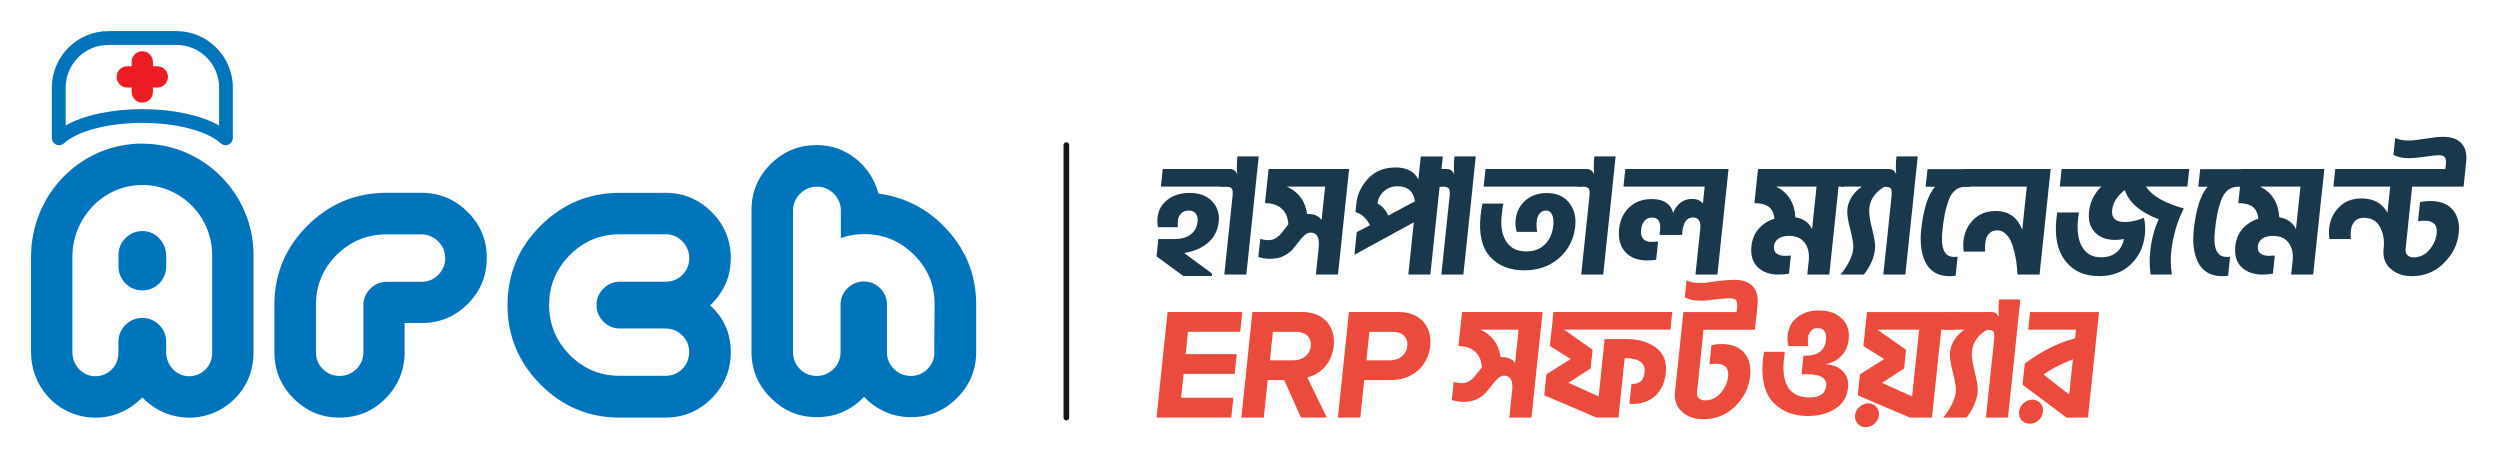 <svg width="402" height="73" viewBox="0 0 402 73" fill="none" xmlns="http://www.w3.org/2000/svg">
<path d="M78.27 41.48C78.27 44.39 77.24 46.86 75.19 48.9C73.13 50.94 70.65 51.95 67.74 51.95H65.06V56.61C65.06 59.52 64.04 62 62.01 64.06C59.97 66.12 57.5 67.15 54.59 67.15C51.68 67.15 49.25 66.12 47.2 64.06C45.14 62 44.12 59.52 44.12 56.61V49.04C44.12 44.07 45.89 39.83 49.42 36.3C52.95 32.77 57.2 31 62.16 31H67.75C70.66 31 73.14 32.03 75.2 34.08C77.26 36.14 78.28 38.6 78.28 41.47L78.27 41.48ZM71.58 41.48C71.58 40.43 71.2 39.54 70.45 38.8C69.69 38.06 68.79 37.69 67.74 37.69H62.15C59.01 37.69 56.33 38.8 54.12 41.01C51.91 43.22 50.8 45.9 50.8 49.04V56.61C50.8 57.7 51.17 58.61 51.91 59.34C52.65 60.08 53.54 60.45 54.59 60.45C55.64 60.45 56.54 60.08 57.3 59.34C58.06 58.6 58.44 57.69 58.44 56.61V49.04C58.44 48.03 58.81 47.16 59.55 46.42C60.29 45.68 61.16 45.31 62.17 45.31H67.76C68.85 45.31 69.76 44.93 70.49 44.18C71.23 43.42 71.6 42.52 71.6 41.47L71.58 41.48Z" fill="#0074BB"/>
<path d="M117.51 56.61C117.51 59.52 116.48 62 114.43 64.06C112.37 66.12 109.89 67.15 106.98 67.15H99.65C94.68 67.15 90.43 65.37 86.91 61.82C83.38 58.27 81.61 54.01 81.61 49.05C81.61 44.09 83.37 39.84 86.91 36.31C90.44 32.78 94.69 31.01 99.65 31.01H107.04C109.91 31.01 112.37 32.04 114.43 34.09C116.49 36.15 117.51 38.63 117.51 41.54C117.51 44.45 116.4 47.01 114.19 49.1C116.4 51.12 117.51 53.62 117.51 56.61ZM110.82 56.61C110.82 55.56 110.45 54.67 109.71 53.93C108.97 53.19 108.06 52.82 106.98 52.82H99.65C98.64 52.82 97.77 52.45 97.03 51.71C96.29 50.97 95.92 50.08 95.92 49.03C95.92 47.98 96.29 47.15 97.03 46.41C97.77 45.67 98.64 45.3 99.65 45.3H107.04C108.09 45.3 108.98 44.93 109.72 44.2C110.46 43.46 110.83 42.57 110.83 41.52C110.83 40.47 110.46 39.57 109.72 38.81C108.98 38.05 108.09 37.67 107.04 37.67H99.65C96.51 37.67 93.83 38.79 91.62 41.02C89.41 43.25 88.3 45.92 88.3 49.02C88.3 52.12 89.41 54.85 91.62 57.08C93.83 59.31 96.51 60.43 99.65 60.43H106.98C108.07 60.43 108.98 60.06 109.71 59.32C110.45 58.58 110.82 57.67 110.82 56.59V56.61Z" fill="#0074BB"/>
<path d="M156.97 56.61C156.97 59.48 155.94 61.94 153.89 64C151.83 66.06 149.37 67.08 146.5 67.08C143.63 67.08 141.03 65.99 138.94 63.82C136.85 65.99 134.32 67.08 131.37 67.08C128.42 67.08 126.03 66.05 123.95 64C121.87 61.94 120.84 59.46 120.84 56.55V33.8C120.84 30.89 121.87 28.42 123.92 26.38C125.98 24.34 128.44 23.33 131.31 23.33C133.68 23.33 135.77 24.06 137.59 25.51C139.41 26.96 140.64 28.84 141.26 31.12C145.72 31.74 149.46 33.74 152.46 37.12C155.47 40.49 156.97 44.43 156.97 48.93V56.61ZM150.22 56.67L150.28 48.99C150.32 45.89 149.22 43.22 146.99 40.99C144.76 38.76 142.07 37.64 138.93 37.64C137.65 37.64 136.41 37.85 135.21 38.28V33.86C135.21 32.81 134.83 31.91 134.08 31.15C133.32 30.39 132.42 30.01 131.37 30.01C130.32 30.01 129.42 30.39 128.66 31.15C127.9 31.91 127.52 32.81 127.52 33.86V56.61C127.52 57.7 127.89 58.61 128.63 59.34C129.37 60.08 130.26 60.45 131.31 60.45C132.36 60.45 133.26 60.08 134.02 59.34C134.78 58.6 135.16 57.69 135.16 56.61V48.98C135.16 47.97 135.53 47.1 136.27 46.36C137.01 45.63 137.88 45.26 138.89 45.26C139.9 45.26 140.82 45.63 141.54 46.36C142.26 47.1 142.62 47.97 142.62 48.98V56.66C142.62 57.71 143 58.6 143.75 59.34C144.51 60.08 145.41 60.45 146.46 60.45C147.51 60.45 148.4 60.08 149.14 59.34C149.88 58.6 150.25 57.71 150.25 56.66L150.22 56.67Z" fill="#0074BB"/>
<path d="M23.27 37.17C20.98 36.95 19.05 38.75 19.05 40.99V42.86C19.05 44.98 20.77 46.7 22.89 46.7C25.01 46.7 26.73 44.98 26.73 42.86V41.16C26.73 39.16 25.27 37.36 23.28 37.17H23.27Z" fill="#0074BB"/>
<path d="M22.89 23.09C22.59 23.09 22.29 23.09 21.99 23.11C12.46 23.58 4.99 31.57 4.99 41.31V56.64C4.99 62.1 9.01 66.6 14.35 67.11C14.68 67.14 15.02 67.16 15.34 67.16C18.31 67.16 20.99 65.9 22.88 63.89C24.54 65.67 26.82 66.86 29.42 67.11C29.75 67.14 30.09 67.16 30.41 67.16C33.18 67.16 35.78 66.08 37.73 64.13C39.69 62.17 40.76 59.57 40.76 56.81V40.99C40.76 31.12 32.73 23.1 22.87 23.1L22.89 23.09ZM34.12 56.8C34.12 58.96 32.26 60.69 30.06 60.48C28.14 60.3 26.72 58.57 26.72 56.64V54.96C26.72 52.84 25 51.12 22.88 51.12C20.76 51.12 19.04 52.84 19.04 54.96V56.8C19.04 58.96 17.18 60.69 14.98 60.48C13.06 60.3 11.64 58.57 11.64 56.64V41.31C11.64 35.27 16.27 30.06 22.31 29.76C28.76 29.44 34.11 34.6 34.11 40.98V56.8H34.12Z" fill="#0074BB"/>
<path d="M28.35 5H17.42C12.41 5 8.34 9.08 8.34 14.08V22.19C8.34 22.83 8.86 23.35 9.5 23.35C9.79 23.35 10.07 23.24 10.28 23.05C12.47 21.05 17.42 19.76 22.89 19.76C28.36 19.76 33.31 21.05 35.5 23.05C35.71 23.24 35.99 23.35 36.28 23.35C36.92 23.35 37.44 22.83 37.44 22.19V14.08C37.44 9.07 33.36 5 28.36 5H28.35ZM35.22 20.17C32.31 18.53 27.82 17.55 22.89 17.55C17.96 17.55 13.47 18.52 10.56 20.17V14.09C10.56 10.3 13.64 7.22 17.43 7.22H28.36C32.15 7.22 35.23 10.3 35.23 14.09V20.17H35.22Z" fill="#0074BB"/>
<path d="M25.3 10.66H24.59V9.95C24.59 9.01 23.82 8.24 22.88 8.24C21.94 8.24 21.17 9.01 21.17 9.95V10.66H20.46C19.52 10.66 18.75 11.43 18.75 12.37C18.75 13.31 19.52 14.08 20.46 14.08H21.17V14.79C21.17 15.73 21.94 16.5 22.88 16.5C23.82 16.5 24.59 15.73 24.59 14.79V14.08H25.3C26.24 14.08 27.01 13.31 27.01 12.37C27.01 11.43 26.24 10.66 25.3 10.66Z" fill="#EC1C24"/>
<path d="M197.77 30.01H186.67L186.97 27.18H198.07L197.77 30.01ZM194.9 44.38H190.27L185.97 41.22L186.26 38.44H188.79C189.94 38.44 190.83 38.19 191.47 37.69C192.11 37.19 192.48 36.51 192.57 35.65C192.63 35.09 192.53 34.66 192.27 34.33C192.01 34.01 191.63 33.85 191.14 33.85C190.65 33.85 190.27 34 189.96 34.29C189.64 34.59 189.46 34.96 189.41 35.42C189.36 35.88 189.37 36.23 189.41 36.53H186.2C186.1 36.04 186.08 35.53 186.13 34.99C186.25 33.81 186.79 32.85 187.73 32.12C188.67 31.39 189.86 31.02 191.3 31.02C192.85 31.02 194.05 31.47 194.9 32.36C195.75 33.25 196.11 34.35 195.97 35.65C195.82 37.07 195.24 38.2 194.23 39.05C193.22 39.9 191.95 40.45 190.4 40.68L194.91 43.99L194.87 44.37L194.9 44.38Z" fill="#19384B"/>
<path d="M201.9 30.01L200.41 44.15H196.87L198.19 31.58C198.26 30.92 198.22 30.5 198.06 30.3C197.9 30.11 197.55 30.01 197.02 30.01H196.21L196.51 27.18H197.77C198.33 27.18 198.72 27.47 198.94 28.04C198.87 27.13 198.87 26.32 198.94 25.61L198.99 25.15H202.4L202.19 27.17L201.89 30L201.9 30.01Z" fill="#19384B"/>
<path d="M236.8 30.01L235.31 44.15H231.77L233.09 31.58C233.16 30.92 233.12 30.5 232.96 30.3C232.8 30.11 232.45 30.01 231.92 30.01H231.11L231.41 27.18H232.67C233.23 27.18 233.62 27.47 233.84 28.04C233.77 27.13 233.77 26.32 233.84 25.61L233.89 25.15H237.3L237.09 27.17L236.79 30L236.8 30.01Z" fill="#19384B"/>
<path d="M259.29 30.01L257.8 44.15H254.26L255.58 31.58C255.65 30.92 255.61 30.5 255.45 30.3C255.29 30.11 254.94 30.01 254.41 30.01H253.6L253.9 27.18H255.16C255.72 27.18 256.11 27.47 256.33 28.04C256.26 27.13 256.26 26.32 256.33 25.61L256.38 25.15H259.79L259.58 27.17L259.28 30L259.29 30.01Z" fill="#19384B"/>
<path d="M307.87 30.01L306.38 44.15H302.84L304.16 31.58C304.23 30.92 304.19 30.5 304.03 30.3C303.87 30.11 303.52 30.01 302.99 30.01H302.18L302.48 27.18H303.74C304.3 27.18 304.69 27.47 304.91 28.04C304.84 27.13 304.84 26.32 304.91 25.61L304.96 25.15H308.37L308.16 27.17L307.86 30L307.87 30.01Z" fill="#19384B"/>
<path d="M215.13 44.15H211.59L212.04 39.88C212.21 38.23 211.79 37.4 210.76 37.4C210.42 37.4 210.09 37.54 209.77 37.83C209.44 38.12 209.13 38.47 208.83 38.88C208.52 39.29 208.19 39.71 207.81 40.13C207.44 40.55 206.95 40.91 206.35 41.19C205.75 41.47 205.06 41.62 204.28 41.62C203.59 41.62 202.94 41.52 202.34 41.32L202.65 38.41C203.09 38.55 203.57 38.61 204.1 38.61C204.42 38.61 204.74 38.52 205.05 38.34C205.36 38.16 205.6 37.99 205.76 37.82C205.92 37.65 206.17 37.35 206.5 36.92C206.83 36.49 207.06 36.21 207.17 36.07C207.09 34.94 206.72 34.09 206.06 33.52C205.4 32.95 204.52 32.66 203.41 32.66L203.69 30L203.99 27.17H216.94L216.64 30L215.15 44.14L215.13 44.15ZM210.29 34.41C211.37 34.41 212.11 34.74 212.51 35.4L213.08 30.01H206.93C208.8 30.85 209.88 32.32 210.19 34.41H210.29Z" fill="#19384B"/>
<path d="M218.17 37.32L220.29 36.21C219.73 35.11 218.95 34.41 217.96 34.09L218.1 32.72C218.26 31.24 218.89 29.9 220 28.71C221.11 27.52 222.58 26.93 224.4 26.93C226.22 26.93 227.43 27.57 228.07 28.85L228.46 25.16H232L231.79 27.18H232.23L231.93 30.01H231.49L230 44.15H226.46L227.34 35.75L217.79 40.96L218.17 37.32ZM221.51 32.74C222.25 33.11 222.82 33.75 223.23 34.66L227.52 32.38C227.29 30.76 226.35 29.95 224.71 29.95C223.87 29.95 223.14 30.22 222.54 30.75C221.94 31.28 221.59 31.94 221.51 32.74Z" fill="#19384B"/>
<path d="M254.48 30.01H238.57L238.87 27.18H254.78L254.48 30.01ZM253.31 36.31C253.08 38.47 252.21 40.2 250.69 41.51C249.17 42.82 247.31 43.47 245.12 43.47C242.76 43.47 240.92 42.74 239.6 41.28C238.28 39.82 237.77 37.61 238.08 34.64C238.15 33.97 238.25 33.33 238.38 32.74H241.74C241.63 33.31 241.54 33.94 241.47 34.61C241.28 36.38 241.53 37.79 242.21 38.85C242.89 39.9 243.97 40.43 245.43 40.43C246.68 40.43 247.68 40.05 248.43 39.29C249.18 38.53 249.63 37.54 249.76 36.31C249.84 35.57 249.78 34.97 249.58 34.53C249.38 34.08 249.05 33.86 248.58 33.86C248.18 33.86 247.84 34.01 247.58 34.32C247.32 34.63 247.16 35.04 247.11 35.56C247.05 36.15 247.07 36.72 247.18 37.28H243.89C243.7 36.69 243.64 36.03 243.72 35.31C243.85 34.06 244.37 33.04 245.28 32.24C246.19 31.44 247.34 31.04 248.72 31.04C250.27 31.04 251.46 31.55 252.29 32.57C253.12 33.59 253.45 34.84 253.3 36.33L253.31 36.31Z" fill="#19384B"/>
<path d="M276.17 44.15H272.63L273.4 36.84C273.53 35.59 273.13 34.97 272.21 34.97C271.29 34.97 270.69 35.7 270.54 37.17L270.48 37.78H266.86L266.94 37C267.08 35.65 266.65 34.98 265.64 34.98C265.13 34.98 264.73 35.16 264.43 35.52C264.13 35.88 263.95 36.34 263.89 36.9C263.75 38.23 264.32 38.9 265.6 38.9C265.89 38.9 266.23 38.87 266.62 38.82L266.31 41.78C265.85 41.85 265.37 41.88 264.88 41.88C263.33 41.88 262.15 41.42 261.33 40.51C260.52 39.6 260.19 38.38 260.35 36.84C260.5 35.41 261.04 34.24 261.97 33.35C262.9 32.46 264.11 32.01 265.61 32.01C266.62 32.01 267.42 32.23 268.01 32.66C268.6 33.09 268.93 33.63 269.02 34.27C269.26 33.63 269.63 33.09 270.15 32.65C270.67 32.21 271.32 31.99 272.09 31.99C272.86 31.99 273.45 32.23 273.83 32.72L274.11 30.01H261.05L261.35 27.18H277.95L277.65 30.01L276.16 44.15H276.17Z" fill="#19384B"/>
<path d="M296.53 30.01H295.64L294.15 44.15H290.61L290.84 42C290.97 40.77 290.76 39.78 290.2 39.04C289.65 38.3 288.8 37.93 287.67 37.93C286.96 37.93 286.39 38.08 285.97 38.37C285.54 38.67 285.3 39.07 285.25 39.6C285.2 40.12 285.34 40.51 285.67 40.76C286.01 41.01 286.45 41.14 287.01 41.14C287.31 41.14 287.64 41.12 287.98 41.09L287.67 44C287.19 44.1 286.62 44.15 285.96 44.15C284.56 44.15 283.45 43.75 282.63 42.96C281.81 42.17 281.48 41.04 281.63 39.57C281.75 38.46 282.14 37.53 282.8 36.78C283.46 36.03 284.31 35.49 285.33 35.17C285.24 34.28 284.93 33.64 284.41 33.25C283.89 32.86 283.12 32.67 282.11 32.67L282.39 30.01L282.69 27.18H296.83L296.53 30.01ZM291.38 36.84L292.1 30.01H285.6C286.56 30.47 287.31 31.12 287.83 31.98C288.36 32.84 288.64 33.83 288.7 34.94C289.99 35.16 290.89 35.79 291.38 36.84Z" fill="#19384B"/>
<path d="M303.45 30.01H296.01L296.31 27.18H303.75L303.45 30.01ZM299.71 44.15H295.97C297.19 42.62 297.87 41.24 298 40.03C298.07 39.41 297.91 38.36 297.52 36.89C297.13 35.42 296.98 34.33 297.06 33.6C297.14 32.87 297.4 32.17 297.83 31.54C298.27 30.91 298.78 30.4 299.38 30.01H303.1C302.48 30.3 301.93 30.74 301.44 31.35C300.95 31.96 300.67 32.68 300.58 33.53C300.51 34.24 300.66 35.34 301.04 36.83C301.42 38.32 301.58 39.39 301.51 40.03C301.36 41.43 300.76 42.8 299.71 44.15Z" fill="#19384B"/>
<path d="M314.45 44.33C314.17 44.38 313.85 44.41 313.48 44.41C312.55 44.41 311.76 44.21 311.11 43.82C310.46 43.42 309.96 42.88 309.62 42.19C309.28 41.5 309.05 40.73 308.94 39.89C308.83 39.05 308.81 38.14 308.9 37.16C309.27 33.64 310.03 31.26 311.17 30.03H309.64L309.94 27.2H317.14L316.84 30.03H316.01C315.39 30.03 314.85 30.22 314.4 30.59C313.95 30.96 313.59 31.51 313.33 32.23C313.07 32.96 312.86 33.69 312.72 34.43C312.57 35.17 312.44 36.08 312.33 37.16C312.04 39.93 312.66 41.31 314.2 41.31C314.47 41.31 314.66 41.31 314.78 41.28L314.46 44.34L314.45 44.33Z" fill="#19384B"/>
<path d="M327.95 44.15H324.41C324.38 43.44 324.32 42.73 324.21 42C324.1 41.28 323.93 40.52 323.7 39.72C323.47 38.93 323.14 38.28 322.7 37.79C322.26 37.29 321.75 37.04 321.16 37.04C320.57 37.04 320.14 37.23 319.81 37.6C319.48 37.97 319.29 38.46 319.23 39.07C319.18 39.54 319.17 40.01 319.21 40.46H315.77C315.68 39.84 315.67 39.25 315.73 38.71C315.87 37.38 316.4 36.25 317.33 35.32C318.25 34.39 319.45 33.93 320.92 33.93C322.98 33.93 324.4 34.93 325.18 36.94L325.91 30.01H315.46L315.76 27.18H329.75L329.45 30.01L327.96 44.15H327.95Z" fill="#19384B"/>
<path d="M344.88 37.85C344.69 39.71 343.93 41.26 342.62 42.52C341.31 43.78 339.61 44.4 337.54 44.4C335.18 44.4 333.37 43.59 332.11 41.96C330.85 40.33 330.37 38.1 330.66 35.27C330.71 34.8 330.76 34.43 330.8 34.16H334.29C334.25 34.4 334.21 34.72 334.16 35.12C333.95 37.11 334.17 38.65 334.83 39.74C335.48 40.83 336.49 41.37 337.86 41.37C338.85 41.37 339.67 41.12 340.3 40.61C340.94 40.1 341.34 39.38 341.53 38.43C341.06 38.53 340.59 38.58 340.12 38.58C338.72 38.58 337.63 38.17 336.86 37.35C336.09 36.53 335.77 35.44 335.91 34.07C336.08 32.45 336.75 31.09 337.91 30H331.21L331.51 27.17H352.03L351.73 30H345.08C346.02 31.48 348.05 32.66 351.16 33.52C350.08 35.63 349.41 37.93 349.14 40.42C349.01 41.65 349.04 42.89 349.23 44.14H345.82C345.64 42.93 345.62 41.7 345.75 40.47C345.96 38.48 346.42 36.74 347.13 35.26C344.18 34.15 342.35 32.58 341.66 30.56C340.43 31.52 339.75 32.6 339.63 33.8C339.5 35.06 340.17 35.7 341.66 35.7C342.67 35.7 343.7 35.47 344.74 35.02C344.95 35.9 345 36.84 344.9 37.85H344.88Z" fill="#19384B"/>
<path d="M358.28 44.33C358 44.38 357.68 44.41 357.31 44.41C356.38 44.41 355.59 44.21 354.94 43.82C354.29 43.42 353.79 42.88 353.45 42.19C353.11 41.5 352.88 40.73 352.77 39.89C352.66 39.05 352.64 38.14 352.73 37.16C353.1 33.64 353.86 31.26 355 30.03H353.49L353.79 27.2H360.96L360.66 30.03H359.83C359.21 30.03 358.67 30.22 358.22 30.59C357.77 30.96 357.41 31.51 357.15 32.23C356.89 32.96 356.68 33.69 356.54 34.43C356.39 35.17 356.26 36.08 356.15 37.16C355.86 39.93 356.48 41.31 358.02 41.31C358.29 41.31 358.48 41.31 358.6 41.28L358.28 44.34V44.33Z" fill="#19384B"/>
<path d="M373.45 30.01L371.96 44.15H368.42L368.65 42C368.78 40.77 368.57 39.78 368.01 39.04C367.46 38.3 366.61 37.93 365.48 37.93C364.77 37.93 364.2 38.08 363.78 38.37C363.35 38.67 363.11 39.07 363.06 39.6C363.01 40.13 363.15 40.51 363.48 40.76C363.82 41.01 364.26 41.14 364.82 41.14C365.12 41.14 365.45 41.12 365.79 41.09L365.48 44C365 44.1 364.43 44.15 363.77 44.15C362.37 44.15 361.26 43.75 360.44 42.96C359.62 42.17 359.29 41.04 359.44 39.57C359.56 38.46 359.95 37.53 360.61 36.78C361.27 36.03 362.12 35.49 363.14 35.17C363.05 34.28 362.74 33.64 362.22 33.25C361.7 32.86 360.93 32.67 359.92 32.67L360.2 30.01L360.5 27.18H373.76L373.46 30.01H373.45ZM369.19 36.84L369.91 30.01H363.41C364.37 30.47 365.12 31.12 365.64 31.98C366.17 32.84 366.45 33.83 366.51 34.94C367.8 35.16 368.7 35.79 369.19 36.84Z" fill="#19384B"/>
<path d="M379.72 31.91C381.68 31.91 383.07 32.68 383.9 34.21L384.34 30.01H375.21L375.51 27.18H393.21C393.21 27.1 393.24 26.97 393.26 26.8C393.29 26.63 393.3 26.53 393.3 26.5C393.35 25.98 393.3 25.59 393.16 25.34C393.01 25.09 392.67 24.96 392.15 24.96C391.78 24.96 391.04 25.04 389.92 25.2C388.81 25.36 387.98 25.44 387.44 25.44C386.31 25.44 385.45 25.25 384.87 24.88L385.15 22.17C385.64 22.46 386.39 22.6 387.41 22.6C387.93 22.6 388.8 22.5 390.01 22.3C391.22 22.1 392.17 22 392.86 22C394.19 22 395.18 22.35 395.81 23.05C396.44 23.75 396.7 24.73 396.56 26L396.44 27.19L396.14 30.02H387.87L386.82 40.04C386.78 40.46 386.88 40.79 387.12 41.03C387.36 41.27 387.7 41.38 388.12 41.38C389.11 41.38 389.95 40.98 390.64 40.18C391.32 39.38 391.71 38.5 391.82 37.54C391.96 36.17 391.32 35.49 389.89 35.49C389.52 35.49 389.16 35.52 388.82 35.59L389.14 32.5C389.67 32.38 390.21 32.32 390.75 32.32C392.39 32.32 393.6 32.79 394.41 33.74C395.21 34.68 395.53 35.95 395.36 37.53C395.17 39.32 394.38 40.91 392.97 42.31C391.57 43.71 389.84 44.41 387.8 44.41C386.43 44.41 385.3 44.01 384.41 43.22C383.51 42.43 383.14 41.37 383.28 40.03L383.3 39.85C383.43 38.6 383.23 37.49 382.7 36.5C382.17 35.51 381.3 35.02 380.09 35.02C379.47 35.02 378.98 35.21 378.64 35.58C378.3 35.95 378.09 36.44 378.03 37.05C377.98 37.52 377.97 37.99 378.01 38.44H374.57C374.49 37.8 374.47 37.22 374.53 36.69C374.67 35.36 375.2 34.23 376.13 33.3C377.05 32.37 378.25 31.91 379.72 31.91Z" fill="#19384B"/>
<path d="M246.24 67.15H242.7L243.15 62.88C243.32 61.23 242.9 60.4 241.87 60.4C241.53 60.4 241.2 60.54 240.88 60.83C240.55 61.12 240.24 61.47 239.94 61.88C239.63 62.29 239.3 62.71 238.92 63.13C238.55 63.55 238.06 63.91 237.46 64.19C236.86 64.47 236.17 64.62 235.39 64.62C234.7 64.62 234.05 64.52 233.45 64.32L233.76 61.41C234.2 61.55 234.68 61.61 235.21 61.61C235.53 61.61 235.85 61.52 236.16 61.34C236.47 61.16 236.71 60.99 236.87 60.82C237.03 60.65 237.28 60.35 237.61 59.92C237.94 59.49 238.17 59.21 238.28 59.07C238.2 57.94 237.83 57.09 237.17 56.52C236.51 55.95 235.63 55.66 234.52 55.66L234.8 53L235.1 50.17H248.05L247.75 53L246.26 67.14L246.24 67.15ZM241.4 57.41C242.48 57.41 243.22 57.74 243.62 58.4L244.19 53.01H238.04C239.91 53.85 240.99 55.32 241.3 57.41H241.4Z" fill="#EA4B3D"/>
<path d="M324.37 53.01L322.88 67.15H319.34L320.66 54.58C320.73 53.92 320.69 53.5 320.53 53.3C320.37 53.11 320.02 53.01 319.49 53.01H318.68L318.98 50.18H320.24C320.8 50.18 321.19 50.47 321.41 51.04C321.34 50.13 321.34 49.32 321.41 48.61L321.46 48.15H324.87L324.66 50.17L324.36 53L324.37 53.01Z" fill="#EA4B3D"/>
<path d="M319.95 53.01H312.51L312.81 50.18H320.25L319.95 53.01ZM316.21 67.15H312.47C313.69 65.62 314.37 64.24 314.5 63.03C314.57 62.41 314.41 61.36 314.02 59.89C313.63 58.42 313.48 57.33 313.56 56.6C313.64 55.87 313.9 55.17 314.33 54.54C314.77 53.91 315.28 53.4 315.88 53.01H319.6C318.98 53.3 318.43 53.74 317.94 54.35C317.45 54.96 317.17 55.68 317.08 56.53C317.01 57.24 317.16 58.34 317.54 59.83C317.92 61.32 318.08 62.39 318.01 63.03C317.86 64.43 317.26 65.8 316.21 67.15Z" fill="#EA4B3D"/>
<path d="M185.97 67.15L187.75 50.17H199.76L199.43 53.35H191.03L190.65 56.94H198.87L198.54 60.12H190.32L189.92 63.96H198.32L197.99 67.14H185.98L185.97 67.15Z" fill="#EA4B3D"/>
<path d="M209.2 67.15L206.5 61.12H203.85L203.22 67.15H199.61L201.39 50.17H209.33C212.87 50.17 214.79 52.49 214.46 55.64C214.14 58.64 212.09 60.25 210.21 60.68L213.35 67.14H209.2V67.15ZM210.77 55.65C210.92 54.22 209.92 53.36 208.47 53.36H204.68L204.2 57.94H207.99C209.44 57.94 210.63 57.07 210.78 55.65H210.77Z" fill="#EA4B3D"/>
<path d="M215.13 67.15L216.91 50.17H224.85C228.54 50.17 230.29 52.66 229.98 55.64C229.67 58.62 227.37 61.11 223.7 61.11H219.37L218.74 67.14H215.13V67.15ZM226.29 55.65C226.44 54.22 225.46 53.36 224.04 53.36H220.2L219.72 57.94H223.56C224.98 57.94 226.15 57.05 226.29 55.65Z" fill="#EA4B3D"/>
<path d="M267.88 59.89C267.71 61.48 267.16 62.71 266.21 63.61C265.26 64.5 264.04 64.95 262.54 64.95C262.3 64.95 262.13 64.95 262.01 64.92L262.34 61.73H262.59C263.7 61.73 264.32 61.11 264.45 59.88C264.61 58.35 263.55 57.58 261.25 57.58L260.25 67.14H256.71L248.29 63.55L248.32 63.52L248.67 60.18L252.57 57.73L249.22 55.63L249.5 53L249.8 50.17H268.9L268.6 53H251.5L256.09 56.24L255.77 59.25L252.21 61.55L257.06 63.75L258.03 54.52H261.57C263.46 54.52 265.02 54.98 266.27 55.9C267.51 56.82 268.04 58.15 267.86 59.88L267.88 59.89Z" fill="#EA4B3D"/>
<path d="M281.42 60.53C281.23 62.32 280.44 63.91 279.03 65.31C277.63 66.71 275.9 67.41 273.86 67.41C272.49 67.41 271.36 67.01 270.47 66.22C269.58 65.43 269.2 64.37 269.34 63.03L270.39 53.01L270.69 50.18H279.25C279.25 50.1 279.28 49.97 279.3 49.8C279.33 49.63 279.34 49.53 279.34 49.5C279.39 48.98 279.34 48.59 279.2 48.34C279.05 48.09 278.71 47.96 278.19 47.96C277.82 47.96 276.46 48.04 275.35 48.2C274.24 48.36 274.03 48.35 273.49 48.35C272.36 48.35 271.5 48.16 270.92 47.79L271.2 45.08C271.69 45.37 272.45 45.51 273.46 45.51C273.98 45.51 274.23 45.5 275.44 45.3C276.65 45.1 278.22 45 278.91 45C280.24 45 281.23 45.35 281.86 46.05C282.49 46.75 282.75 47.73 282.61 49L282.49 50.19L282.19 53.02H273.93L272.88 63.04C272.84 63.46 272.94 63.79 273.18 64.03C273.42 64.27 273.76 64.38 274.18 64.38C275.17 64.38 276.01 63.98 276.7 63.18C277.38 62.38 277.77 61.5 277.88 60.54C278.02 59.17 277.38 58.49 275.95 58.49C275.58 58.49 275.22 58.52 274.88 58.59L275.2 55.5C275.73 55.38 276.27 55.32 276.81 55.32C278.45 55.32 279.66 55.79 280.47 56.74C281.27 57.68 281.59 58.95 281.42 60.53Z" fill="#EA4B3D"/>
<path d="M297.16 62.37C297.01 63.84 296.32 64.96 295.1 65.73C293.88 66.51 292.4 66.89 290.67 66.89C289.57 66.89 288.57 66.72 287.65 66.37C286.73 66.02 285.92 65.5 285.22 64.8C284.52 64.1 284.01 63.16 283.7 61.97C283.39 60.78 283.31 59.42 283.47 57.89C283.5 57.62 283.56 57.18 283.66 56.57H287C286.96 56.82 286.91 57.19 286.86 57.66C286.42 61.83 287.8 63.91 290.98 63.91C292.63 63.91 293.52 63.29 293.66 62.04C293.79 60.79 292.74 60.17 290.52 60.17H289.69L290 57.19H290.58C291.42 57.19 292.12 56.98 292.67 56.54C293.22 56.11 293.54 55.47 293.63 54.63C293.69 54.06 293.61 53.6 293.38 53.26C293.15 52.92 292.8 52.75 292.31 52.75C291.85 52.75 291.49 52.89 291.22 53.18C290.95 53.47 290.78 53.85 290.73 54.32C290.68 54.81 290.7 55.26 290.79 55.66H287.58C287.44 55.05 287.4 54.46 287.46 53.89C287.58 52.71 288.1 51.75 289 51.02C289.9 50.29 291.06 49.92 292.48 49.92C294.05 49.92 295.28 50.35 296.16 51.21C297.05 52.07 297.42 53.19 297.27 54.57C297.16 55.65 296.76 56.53 296.09 57.23C295.42 57.92 294.57 58.36 293.54 58.55C294.79 58.67 295.74 59.06 296.37 59.74C297.01 60.41 297.27 61.29 297.16 62.37Z" fill="#EA4B3D"/>
<path d="M314.3 53.01H312.15L310.66 67.15H307.12L298.7 63.56L298.73 63.53L299.08 60.19L302.98 57.74L299.63 55.64L299.91 53.01L300.21 50.18H314.6L314.3 53.01ZM306.5 56.25L306.18 59.26L302.62 61.56L307.47 63.76L308.6 53.01H301.9L306.49 56.25H306.5Z" fill="#EA4B3D"/>
<path d="M337.23 53.01L335.74 67.15H332.33V67.12L332.3 67.15L325.22 61.86L325.58 58.47C328.23 56.48 330.93 55.12 333.67 54.4L333.82 53.01H326.14L326.44 50.18H337.53L337.23 53.01ZM332.72 63.46L333.32 57.77C331.51 58.46 329.93 59.28 328.59 60.22L332.73 63.46H332.72Z" fill="#EA4B3D"/>
<path d="M301.7 65.43C302.04 65.81 302.18 66.26 302.13 66.78C302.08 67.3 301.84 67.75 301.42 68.13C301 68.51 300.53 68.7 300.01 68.7C299.49 68.7 299.06 68.51 298.72 68.13C298.38 67.75 298.24 67.3 298.29 66.78C298.34 66.26 298.58 65.81 299 65.43C299.42 65.05 299.89 64.86 300.41 64.86C300.93 64.86 301.36 65.05 301.7 65.43Z" fill="#EA4B3D"/>
<path d="M328.1 64.83C328.43 65.2 328.57 65.66 328.51 66.2C328.45 66.74 328.22 67.19 327.81 67.57C327.4 67.94 326.93 68.13 326.39 68.13C325.85 68.13 325.41 67.94 325.08 67.57C324.75 67.2 324.61 66.74 324.67 66.2C324.73 65.66 324.96 65.21 325.37 64.83C325.78 64.46 326.25 64.27 326.79 64.27C327.33 64.27 327.77 64.46 328.1 64.83Z" fill="#EA4B3D"/>
<path d="M171.47 67.15V23.33" stroke="#161616" stroke-width="0.91" stroke-miterlimit="10" stroke-linecap="round"/>
</svg>
